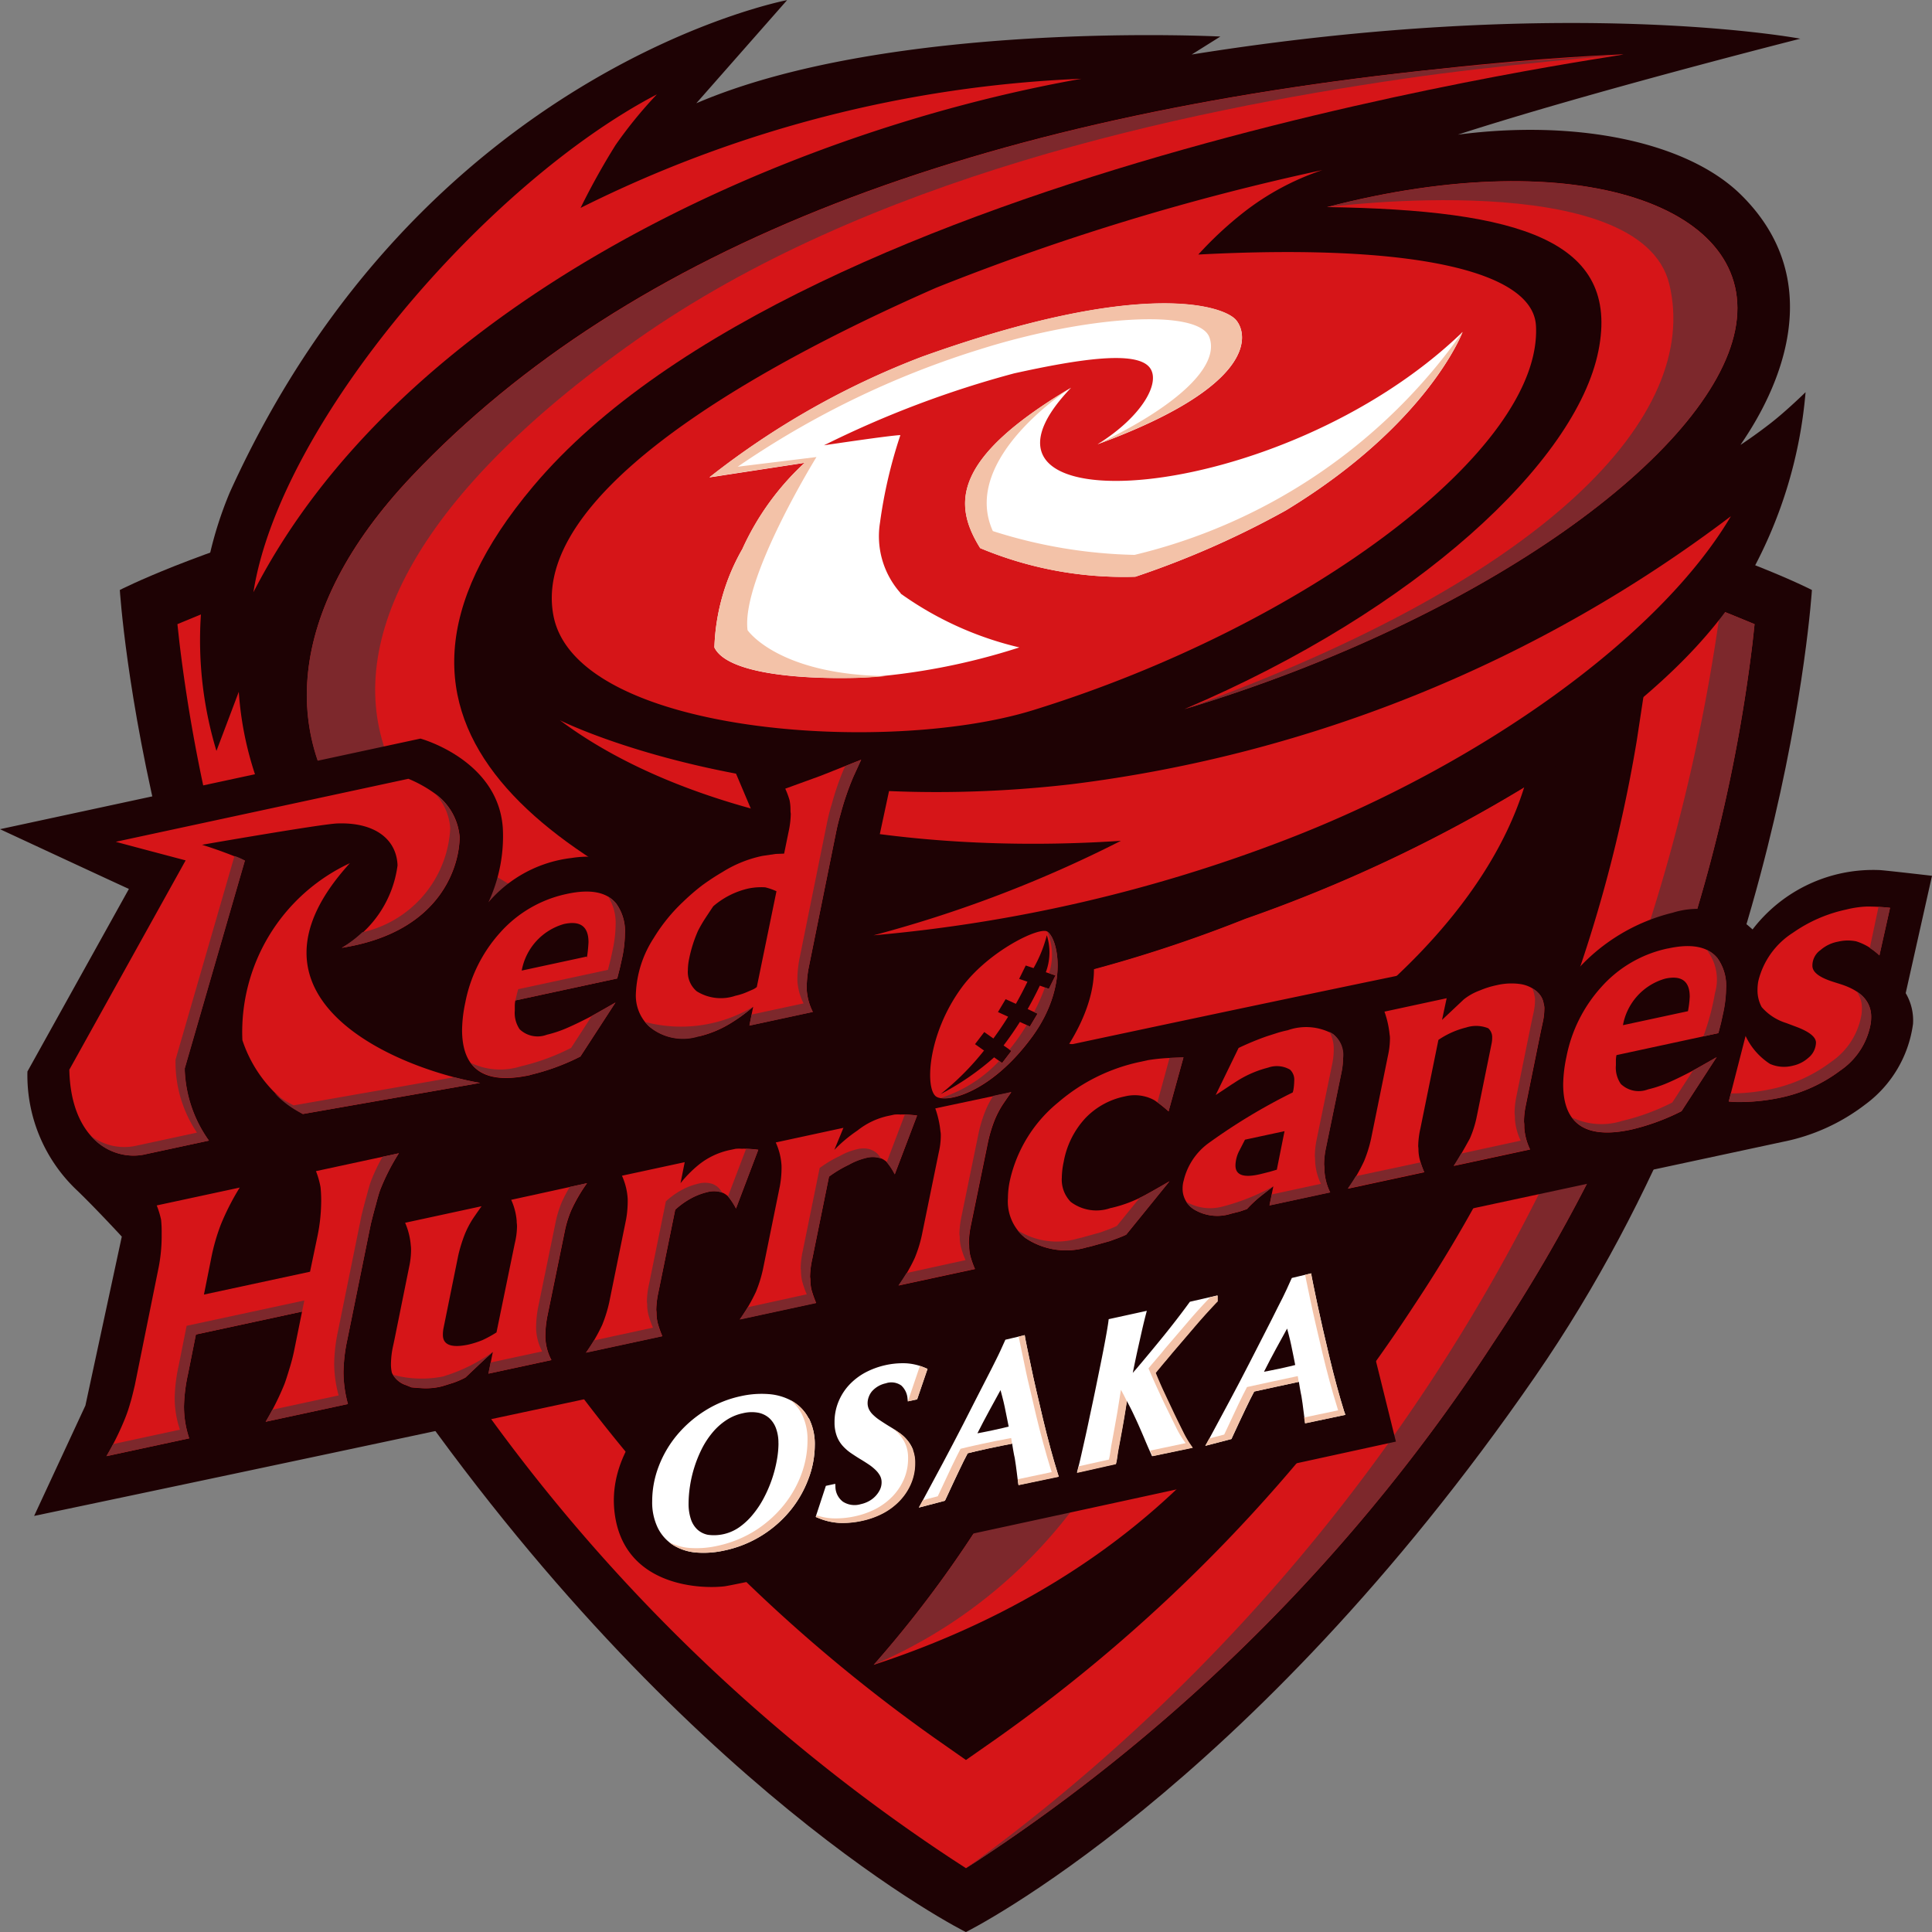 <svg xmlns="http://www.w3.org/2000/svg" xmlns:xlink="http://www.w3.org/1999/xlink" width="59.946" height="59.946" viewBox="0 0 59.946 59.946"><rect x="0" y="0" width="59.946" height="59.946" fill="#808080" stroke="none"/><defs><clipPath id="a"><rect width="59.946" height="59.946" fill="none"/></clipPath></defs><g clip-path="url(#a)"><g transform="translate(-5912.081 -8370.202)"><path d="M174.6,813.278s-9.248-4.781-26.251-4.781-26.251,4.781-26.251,4.781.813,13.144,8.586,24.4c8.919,12.913,17.665,17.242,17.665,17.242s8.746-4.329,17.666-17.242c7.771-11.251,8.584-24.391,8.585-24.4" transform="translate(5793.701 7575.23)" fill="#1e0204"/><path d="M148.353,810.156c-9.231,0-17.733,1.408-23.94,3.964l-.528.218.062.567a49.824,49.824,0,0,0,8.043,21.733,55.461,55.461,0,0,0,15.948,16.031l.414.269.415-.269a55.446,55.446,0,0,0,15.947-16.031,49.834,49.834,0,0,0,8.044-21.733l.061-.567-.528-.218c-6.206-2.556-14.709-3.964-23.938-3.964m20.813,7.794a44.981,44.981,0,0,1-6.916,17.536,49.789,49.789,0,0,1-12.947,13.43l-.951.665-.95-.665a49.773,49.773,0,0,1-12.947-13.43,44.967,44.967,0,0,1-6.917-17.536l-.212-1.367,1.306-.454a61.946,61.946,0,0,1,19.721-2.9,61.964,61.964,0,0,1,19.721,2.9l1.3.454Z" transform="translate(5793.701 7575.23)" fill="#d61518"/><path d="M171.755,813.905a58.02,58.02,0,0,1-23,38.746l-.4.287.415-.269a55.458,55.458,0,0,0,15.947-16.031,49.819,49.819,0,0,0,8.043-21.733l.062-.567s-.883-.362-1.064-.433" transform="translate(5793.701 7575.23)" fill="#7d282c"/><path d="M147.865,825.988l-.5.132a17.286,17.286,0,0,0,5.212,1.373A39.69,39.69,0,0,1,149.013,831a17.515,17.515,0,0,1-5.8,3.1s5.649-.679,13.593-5.253c4.169-2.4,7.718-5.757,8.869-9.456a45.772,45.772,0,0,1-8.659,4.079,42.7,42.7,0,0,1-9.15,2.515" transform="translate(5793.701 7575.23)" fill="#d61518"/><path d="M172.39,808.766c.529-.783,3.148-4.644.019-7.741-1.671-1.654-5.111-2.357-8.795-1.875,4.09-1.324,10.626-2.977,10.626-2.977s-7.241-1.374-18.885.491l.89-.558s-10.2-.53-16.26,2.07l2.817-3.2s-11.332,2.13-17.29,15.27a11.854,11.854,0,0,0-.416,8.025l.693-1.834a10.346,10.346,0,0,0,.719,3.15c1.391,3.289,3.929,5.477,10.387,6.408a36.349,36.349,0,0,0,10.97,0,42.812,42.812,0,0,0,9.15-2.514,45.874,45.874,0,0,0,8.66-4.081c.424-.277.846-.569,1.269-.885,2.6-1.94,4.444-3.492,5.773-5.774a14.129,14.129,0,0,0,1.686-5.6s-.57.559-1.061.944-.952.688-.952.688" transform="translate(5793.701 7575.23)" fill="#1e0204"/><path d="M166.037,805.07c-.1-1.686-3.819-2.551-10.476-2.2a11.446,11.446,0,0,1,1.412-1.313,8.164,8.164,0,0,1,2.438-1.308,74.669,74.669,0,0,0-11.989,3.653c-3.384,1.489-12.7,5.852-11.869,10.176.708,3.668,10.323,4.336,14.869,2.933,8.426-2.6,15.843-8.084,15.615-11.946" transform="translate(5793.701 7575.23)" fill="#d61518"/><path d="M141.406,812.021a6.563,6.563,0,0,0-.86,3.041c.4.827,2.73,1,4.581.938a20.258,20.258,0,0,0,4.882-.94,10.438,10.438,0,0,1-3.671-1.661l-.027-.038a2.653,2.653,0,0,1-.627-2.167,14.829,14.829,0,0,1,.633-2.721c-.3.005-2.371.316-2.371.316a31.429,31.429,0,0,1,5.9-2.232c2.051-.453,3.755-.7,4.19-.2.39.447-.2,1.529-1.6,2.4,4.9-1.8,4.688-3.379,4.3-3.848-.375-.454-2.928-1.31-9.744,1.133a25.034,25.034,0,0,0-6.6,3.743l2.955-.452a8.3,8.3,0,0,0-1.94,2.691" transform="translate(5793.701 7575.23)" fill="#fff"/><path d="M148.794,811.978a11.524,11.524,0,0,0,4.816.888,27.781,27.781,0,0,0,4.666-2.056c4.428-2.69,5.486-5.538,5.486-5.538-5.672,5.473-16.367,6.13-12.148,1.73-3.718,2.211-3.658,3.627-2.82,4.976" transform="translate(5793.701 7575.23)" fill="#fff"/><path d="M141.576,814.53c-.209-1.582,2.137-5.377,2.137-5.377l-2.443.3a27.789,27.789,0,0,1,7.534-3.648c3.324-1.044,6.766-1.262,7.1-.369s-.995,2.139-3.468,3.316c4.9-1.8,4.688-3.379,4.3-3.848-.376-.454-2.929-1.31-9.744,1.133a25.083,25.083,0,0,0-6.6,3.743l2.956-.451a8.3,8.3,0,0,0-1.941,2.69,6.561,6.561,0,0,0-.86,3.04c.4.828,2.731,1,4.582.939.239-.007.483-.023.726-.047-3.347-.055-4.277-1.423-4.277-1.423" transform="translate(5793.701 7575.23)" fill="#f3c2a8"/><path d="M153.586,812.189a15.44,15.44,0,0,1-4.4-.739c-1.026-2.267,2.425-4.448,2.425-4.448-3.718,2.211-3.658,3.627-2.82,4.977a11.522,11.522,0,0,0,4.815.888,27.769,27.769,0,0,0,4.667-2.056c4.428-2.69,5.485-5.538,5.485-5.538a17.377,17.377,0,0,1-10.175,6.916" transform="translate(5793.701 7575.23)" fill="#f3c2a8"/><path d="M172.218,805.216c.767-3.811-4.833-5.858-12.665-3.819,5.965.091,9.113,1.029,8.422,4.466s-5.63,8.044-12.842,11.11c9.352-2.829,16.318-7.944,17.085-11.757" transform="translate(5793.701 7575.23)" fill="#d61518"/><path d="M126.243,813.348c4.542-8.865,16.237-14.256,25.692-15.932a38.167,38.167,0,0,0-15.541,4.007,22.053,22.053,0,0,1,1.086-1.951,13.566,13.566,0,0,1,1.282-1.572c-5.295,2.762-11.7,10.207-12.519,15.448" transform="translate(5793.701 7575.23)" fill="#d61518"/><path d="M172.089,810.987a42.533,42.533,0,0,1-20.458,8.317c-9.668,1.119-15.859-1.969-15.88-1.986,3.868,2.9,10.457,4.207,17.408,3.743a38.862,38.862,0,0,1-7.676,2.932,47.049,47.049,0,0,0,12.8-2.969c5.974-2.3,11.572-6.254,13.805-10.037" transform="translate(5793.701 7575.23)" fill="#d61518"/><path d="M159.553,801.4s9.746-1.286,10.625,2.4c.966,4.041-3.712,9.087-15.045,13.178,9.352-2.831,16.317-7.946,17.085-11.758s-4.832-5.858-12.665-3.819" transform="translate(5793.701 7575.23)" fill="#7d282c"/><path d="M143.966,840.372a20.965,20.965,0,0,0,3.389.447,13.873,13.873,0,0,0,2.327-.052h0a35.639,35.639,0,0,1-4.191,5.861c11.193-3.663,13.822-11.82,13.822-11.82-5.628,3.865-15.346,5.564-15.346,5.564" transform="translate(5793.701 7575.23)" fill="#d61518"/><path d="M149.682,840.767s1.721-.438,3.237-.926a15.229,15.229,0,0,1-7.429,6.786,35.557,35.557,0,0,0,4.192-5.86" transform="translate(5793.701 7575.23)" fill="#7d282c"/><path d="M141.057,836.916a57.548,57.548,0,0,0,12.693-3.831c5.734-2.618,6.59-3.592,6.59-3.592s-.9,3.5-6.936,6.059c-5.534,2.35-12.347,1.364-12.347,1.364" transform="translate(5793.701 7575.23)" fill="#d61518"/><path d="M139.356,828.207c-4.727-.941-6.343-2.234-6.343-2.234a12.372,12.372,0,0,0,3.692,2.984,20.461,20.461,0,0,0,4.31,1.614,5.006,5.006,0,0,1-1.611.246,18.253,18.253,0,0,1-2.69-.046,13.3,13.3,0,0,0,5.641.775,10.709,10.709,0,0,0,6.751-2.918,33.7,33.7,0,0,1-9.75-.421" transform="translate(5793.701 7575.23)" fill="#d61518"/><path d="M152.581,827.492A39.861,39.861,0,0,1,149.013,831a17.507,17.507,0,0,1-5.8,3.1c5.988-1.1,12.31-6.575,12.31-6.575a16,16,0,0,1-2.941-.036" transform="translate(5793.701 7575.23)" fill="#7d282c"/><path d="M168.752,796.661h-.006l-.054,0h-.02c-.083.005-2.368.086-5.573.442-14.364,1.478-25.157,5.475-31.943,12.644-7.977,8.425-.322,16.219,12.521,15.145h0c-8.019-2.924-15.1-7.291-8.753-14.831,8.433-10.024,34.116-13.385,33.822-13.4Z" transform="translate(5793.701 7575.23)" fill="#d61518"/><path d="M143.678,824.9c-13.7-1-19.7-9.409-5.559-19.376,7.146-5.036,16.923-7.1,23.817-8.109,2.874-.422,6.816-.751,6.816-.751-17.209.957-29.947,5.011-37.6,13.092-7.976,8.426-.322,16.218,12.522,15.144" transform="translate(5793.701 7575.23)" fill="#7d282c"/><path d="M178.326,822.146s-1.261-.147-1.6-.176a4.712,4.712,0,0,0-3.967,1.84l-.164-.142a2.615,2.615,0,0,0-2.313-.377,5.857,5.857,0,0,0-2.943,1.747,1.509,1.509,0,0,0-1.191-.649c-.383-.032-14.615,3.008-14.615,3.008,1.15-1.835.929-3.314.079-3.863-.954-.618-2.608-.04-4.089,1.646a5.578,5.578,0,0,0-1.113,2.451l-1.652-2.3-.041.011,1.468-6.852-1.506-.717-3.473,1.177.654,1.545a7.019,7.019,0,0,0-1.73.76,5.4,5.4,0,0,0-1.331,1.128,3.25,3.25,0,0,0-2.687-.789,4,4,0,0,0-2.579,1.378,4.853,4.853,0,0,0,.448-2.312c-.147-2.116-2.555-2.771-2.555-2.771L118.38,820.7s3.938,1.831,4,1.853l-3.149,5.666a4.909,4.909,0,0,0,1.552,3.7c.583.562,1.376,1.422,1.376,1.422l-1.129,5.242-1.591,3.425s9.4-1.969,20.58-4.373c-.072.04-2.8,1.727-2.58,4.173.218,2.35,2.593,2.478,3.414,2.385.6-.068,20.839-4.491,20.839-4.491l-1.581-6.385L173.7,830.4a6.155,6.155,0,0,0,2.547-1.152,3.715,3.715,0,0,0,1.49-2.506,1.661,1.661,0,0,0-.227-.955Z" transform="translate(5793.701 7575.23)" fill="#1e0204"/><path d="M128.184,831.31a2.677,2.677,0,0,1,.142.5,4.146,4.146,0,0,1,.019.49,5.456,5.456,0,0,1-.11,1.007L128,834.431l-3.292.709.226-1.13a6.247,6.247,0,0,1,.3-1.047,7.716,7.716,0,0,1,.584-1.143l-2.575.554a2.806,2.806,0,0,1,.135.443,3.767,3.767,0,0,1,.018.43v.115a5.079,5.079,0,0,1-.108,1.006l-.725,3.585c-.067.286-.114.47-.142.554a4.537,4.537,0,0,1-.171.5,8.685,8.685,0,0,1-.568,1.147l2.569-.553a3.058,3.058,0,0,1-.163-1,5.22,5.22,0,0,1,.126-1l.244-1.222,3.294-.711-.248,1.224c-.032.154-.076.332-.14.537q-.111.369-.163.5a8.43,8.43,0,0,1-.579,1.157l2.553-.55a3.765,3.765,0,0,1-.138-.985,5.142,5.142,0,0,1,.121-1.017l.728-3.587c.066-.26.116-.455.153-.583.061-.236.107-.392.138-.473a6.556,6.556,0,0,1,.578-1.135Z" transform="translate(5793.701 7575.23)" fill="#d61518"/><path d="M134.241,832.2a1.935,1.935,0,0,1,.171.659v.042a.814.814,0,0,1,.009.145,2.3,2.3,0,0,1-.069.508l-.567,2.76a3.686,3.686,0,0,1-.431.237,2.9,2.9,0,0,1-.432.139q-.8.171-.8-.3a1.054,1.054,0,0,1,.018-.2l.457-2.256a4.545,4.545,0,0,1,.209-.676,2.93,2.93,0,0,1,.228-.442c.053-.082.149-.22.288-.417l-2.372.513a2.182,2.182,0,0,1,.176.708,1.011,1.011,0,0,1,.008.148,2.508,2.508,0,0,1-.055.494l-.462,2.285-.036.168a2.7,2.7,0,0,0-.07.575,1.119,1.119,0,0,0,.028.275.722.722,0,0,0,.439.386l.171.07c.026,0,.137.015.332.024a1.979,1.979,0,0,0,.231,0,1.9,1.9,0,0,0,.4-.063l.322-.1a2.7,2.7,0,0,0,.389-.168l.613-.581.235-.212-.134.673,1.954-.421a1.647,1.647,0,0,1-.189-.7,3.246,3.246,0,0,1,.064-.669l.531-2.59a3.4,3.4,0,0,1,.207-.685,4.94,4.94,0,0,1,.491-.844Z" transform="translate(5793.701 7575.23)" fill="#d61518"/><path d="M141.414,830.617a1.1,1.1,0,0,0-.208,0l-.2.042a2.3,2.3,0,0,0-.946.453,3.723,3.723,0,0,0-.564.571l.129-.651-1.947.42a2.027,2.027,0,0,1,.178.719,3.269,3.269,0,0,1-.049.633l-.526,2.587a4.289,4.289,0,0,1-.218.694,5.249,5.249,0,0,1-.5.854l2.368-.51a3.234,3.234,0,0,1-.143-.406,1.318,1.318,0,0,1-.037-.3.986.986,0,0,0-.008-.106,2.732,2.732,0,0,1,.067-.553l.521-2.557a2.443,2.443,0,0,1,.461-.338,2.1,2.1,0,0,1,.54-.212.812.812,0,0,1,.424.005.6.6,0,0,1,.214.131,2.064,2.064,0,0,1,.247.375l.691-1.822a3.455,3.455,0,0,0-.493-.032" transform="translate(5793.701 7575.23)" fill="#d61518"/><path d="M146.339,829.555a1.194,1.194,0,0,0-.208,0l-.2.043a2.3,2.3,0,0,0-.946.452,4.464,4.464,0,0,0-.717.6l.282-.684-2.1.454a2.006,2.006,0,0,1,.179.717,3.139,3.139,0,0,1-.051.636l-.526,2.586a4.16,4.16,0,0,1-.216.693,5.455,5.455,0,0,1-.5.856l2.367-.511a3.408,3.408,0,0,1-.143-.407,1.362,1.362,0,0,1-.035-.3.788.788,0,0,0-.01-.1,2.741,2.741,0,0,1,.068-.554l.52-2.559a3.712,3.712,0,0,1,.616-.368,2.053,2.053,0,0,1,.54-.214.812.812,0,0,1,.424.005.609.609,0,0,1,.215.131,2.078,2.078,0,0,1,.246.375l.692-1.823a3.452,3.452,0,0,0-.494-.031" transform="translate(5793.701 7575.23)" fill="#d61518"/><path d="M147.4,829.363a3.01,3.01,0,0,1,.16.713.639.639,0,0,1,.011.145,2.3,2.3,0,0,1-.061.5l-.53,2.59a4.092,4.092,0,0,1-.217.692,5.173,5.173,0,0,1-.5.856l2.37-.511a2.751,2.751,0,0,1-.144-.406,1.277,1.277,0,0,1-.037-.3.73.73,0,0,0-.009-.1,2.8,2.8,0,0,1,.064-.555l.532-2.589a4.382,4.382,0,0,1,.206-.677,2.987,2.987,0,0,1,.226-.44c.053-.082.148-.222.288-.418Z" transform="translate(5793.701 7575.23)" fill="#d61518"/><path d="M152.85,832.451a1.324,1.324,0,0,1-1.246-.186.985.985,0,0,1-.278-.752,2.48,2.48,0,0,1,.06-.5,2.69,2.69,0,0,1,.667-1.343,2.33,2.33,0,0,1,1.222-.677,1.281,1.281,0,0,1,.606-.005,1.179,1.179,0,0,1,.32.124,3.882,3.882,0,0,1,.437.345l.463-1.675-.425.016a5.775,5.775,0,0,0-.68.069l-.243.053a5.7,5.7,0,0,0-2.54,1.258,4.346,4.346,0,0,0-1.5,2.431,2.661,2.661,0,0,0-.059.538,1.453,1.453,0,0,0,.53,1.23,2.255,2.255,0,0,0,1.922.295c.076-.016.155-.036.234-.059l.467-.13.245-.089c.117-.045.207-.081.272-.114l1.343-1.655c-.407.236-.683.391-.83.468a4.127,4.127,0,0,1-.986.361" transform="translate(5793.701 7575.23)" fill="#d61518"/><path d="M158.338,826.938a3.265,3.265,0,0,0-.328.084c-.14.046-.258.082-.35.113a8.794,8.794,0,0,0-.849.353l-.711,1.461q.313-.205.488-.323l.089-.056a3.326,3.326,0,0,1,1.048-.471.813.813,0,0,1,.682.062.426.426,0,0,1,.13.35,1.845,1.845,0,0,1-.027.288l-.018.068a18.185,18.185,0,0,0-2.641,1.595,2.009,2.009,0,0,0-.744,1.142.859.859,0,0,0-.033.234.75.75,0,0,0,.346.654,1.4,1.4,0,0,0,1.164.137l.262-.065.225-.077a4.055,4.055,0,0,1,.5-.458l.318-.247-.12.59,1.882-.405a1.758,1.758,0,0,1-.179-.708c0-.035,0-.084-.01-.15a2.52,2.52,0,0,1,.055-.506l.485-2.361a2.115,2.115,0,0,0,.047-.424.9.9,0,0,0-.3-.756,1.708,1.708,0,0,0-1.412-.124m-.34,4.327-.225.066-.258.065c-.534.132-.8.046-.8-.262a1.026,1.026,0,0,1,.125-.468l.17-.332,1.227-.264Z" transform="translate(5793.701 7575.23)" fill="#d61518"/><path d="M166.075,825.745a1.02,1.02,0,0,0-.518-.239,1.977,1.977,0,0,0-.74.035,2.716,2.716,0,0,0-.519.162,1.782,1.782,0,0,0-.5.279l-.569.536-.106.1.144-.673-1.93.416a2.982,2.982,0,0,1,.16.713.615.615,0,0,1,.01.146,2.476,2.476,0,0,1-.06.5l-.526,2.588a4.133,4.133,0,0,1-.217.692,5.235,5.235,0,0,1-.5.855l2.369-.51a2.852,2.852,0,0,1-.143-.406,1.266,1.266,0,0,1-.038-.3.756.756,0,0,0-.008-.1,2.662,2.662,0,0,1,.068-.553l.559-2.748a2.659,2.659,0,0,1,.865-.386,1,1,0,0,1,.681.025.371.371,0,0,1,.122.3.832.832,0,0,1-.02.185l-.455,2.239a3.352,3.352,0,0,1-.216.694c-.209.382-.376.668-.5.854l2.368-.51a1.855,1.855,0,0,1-.18-.67v-.038c0-.034,0-.083-.009-.15a2.47,2.47,0,0,1,.055-.505l.461-2.275.07-.323a1.935,1.935,0,0,0,.045-.388.461.461,0,0,0-.019-.166.6.6,0,0,0-.2-.371" transform="translate(5793.701 7575.23)" fill="#d61518"/><path d="M170.132,824.4a3.815,3.815,0,0,0-2.069,1.2,4.512,4.512,0,0,0-1.081,2.17,4.351,4.351,0,0,0-.1.843q0,1.863,2.109,1.409a6.928,6.928,0,0,0,1.562-.571l1.089-1.676c-.495.282-.751.426-.766.432-.251.133-.479.244-.682.334a3.779,3.779,0,0,1-.684.234.8.8,0,0,1-.839-.17.894.894,0,0,1-.153-.582v-.144a.817.817,0,0,1,.018-.169l3.16-.682.083-.322.055-.255a3.848,3.848,0,0,0,.1-.806,1.467,1.467,0,0,0-.266-.943q-.441-.542-1.537-.3m.623,1.945-2.017.434a1.842,1.842,0,0,1,1.312-1.444q.761-.164.76.563a3.234,3.234,0,0,1-.055.447" transform="translate(5793.701 7575.23)" fill="#d61518"/><path d="M175.69,823.188a4.526,4.526,0,0,0-1.68.726,2.46,2.46,0,0,0-1.072,1.495,1.461,1.461,0,0,0-.026.27,1.089,1.089,0,0,0,.129.54,1.648,1.648,0,0,0,.761.495l.292.11c.42.155.632.322.632.5a.63.63,0,0,1-.24.473,1.048,1.048,0,0,1-.48.242,1.081,1.081,0,0,1-.708-.057,2.082,2.082,0,0,1-.756-.867l-.522,2.033a3.124,3.124,0,0,0,.467.015,6.087,6.087,0,0,0,1.058-.118,4.673,4.673,0,0,0,1.938-.86,2.218,2.218,0,0,0,.946-1.488,1.692,1.692,0,0,0,.01-.178c0-.474-.32-.811-.956-1.012l-.217-.069c-.434-.137-.651-.3-.651-.5a.589.589,0,0,1,.254-.489,1.131,1.131,0,0,1,.536-.258,1.317,1.317,0,0,1,.567-.012,1.759,1.759,0,0,1,.721.437l.331-1.477a6.522,6.522,0,0,0-.72-.039,3.12,3.12,0,0,0-.614.087" transform="translate(5793.701 7575.23)" fill="#d61518"/><path d="M150.4,827.15c1.162-1.586.8-3.063.476-3.273-.245-.161-1.834.612-2.66,1.74-1.073,1.465-1.141,3.181-.775,3.387.347.2,1.715-.154,2.959-1.854m-1.484.42-.283-.2.287-.376.283.2c.163-.222.316-.448.457-.676l-.315-.144.238-.4.318.145c.131-.232.252-.463.359-.687l-.258-.087.205-.416.242.082a4.086,4.086,0,0,0,.412-1.02,1.753,1.753,0,0,1-.031,1.147l.3.1-.206.416-.28-.1c-.113.238-.239.482-.378.727l.307.142-.239.4-.309-.143c-.154.245-.323.489-.506.73l.242.169-.287.375-.248-.175a8.26,8.26,0,0,1-1.661,1.14,8.334,8.334,0,0,0,1.351-1.356" transform="translate(5793.701 7575.23)" fill="#d61518"/><path d="M134.827,828.325a6.942,6.942,0,0,0,1.561-.571l1.089-1.676c-.494.283-.75.426-.765.433-.252.132-.481.243-.684.333a3.766,3.766,0,0,1-.682.234.807.807,0,0,1-.841-.169.9.9,0,0,1-.152-.582v-.144a.825.825,0,0,1,.018-.17l3.16-.681.082-.322.057-.257a3.831,3.831,0,0,0,.1-.8,1.466,1.466,0,0,0-.269-.944q-.437-.54-1.536-.3a3.823,3.823,0,0,0-2.067,1.2,4.515,4.515,0,0,0-1.081,2.171,4.352,4.352,0,0,0-.1.843q0,1.863,2.11,1.408m1.054-4.689c.507-.11.759.078.759.565a4.362,4.362,0,0,1-.044.443l-.018.058.008-.056-2.018.435a1.844,1.844,0,0,1,1.313-1.445" transform="translate(5793.701 7575.23)" fill="#d61518"/><path d="M140.055,827.132a3.323,3.323,0,0,0,1.052-.446,4.882,4.882,0,0,0,.642-.476l-.116.582,1.968-.424a1.756,1.756,0,0,1-.19-.7,3.351,3.351,0,0,1,.06-.667l.85-4.2c.037-.186.085-.38.143-.58a8.493,8.493,0,0,1,.4-1.162c.106-.229.184-.4.236-.516l-1.255.5-1.1.4a2.6,2.6,0,0,1,.134.359,1.476,1.476,0,0,1,.028.317.707.707,0,0,0,.009.1,2.782,2.782,0,0,1-.067.558l-.139.681-.263.01-.407.06a3.773,3.773,0,0,0-1.241.5,7.376,7.376,0,0,0-.643.422,6.952,6.952,0,0,0-.578.5,5.388,5.388,0,0,0-.919,1.135,3.406,3.406,0,0,0-.549,1.716,1.31,1.31,0,0,0,.4,1.008,1.62,1.62,0,0,0,1.537.313m-.283-2.407a4.166,4.166,0,0,1,.274-.862,4.312,4.312,0,0,1,.24-.411c.093-.141.17-.258.234-.351a2.532,2.532,0,0,1,1.078-.548,1.979,1.979,0,0,1,.532-.039,1.8,1.8,0,0,1,.35.122l-.61,2.971a.536.536,0,0,1-.142.086l-.126.054a1.9,1.9,0,0,1-.394.131,1.411,1.411,0,0,1-1.2-.137.784.784,0,0,1-.277-.656,1.8,1.8,0,0,1,.041-.36" transform="translate(5793.701 7575.23)" fill="#d61518"/><path d="M124.86,830.363a4.014,4.014,0,0,1-.75-2.18v-.061l1.866-6.447a13.161,13.161,0,0,0-1.328-.491s3.716-.647,4.2-.662c1.148-.041,1.835.477,1.867,1.3a3.445,3.445,0,0,1-1.728,2.558c3.177-.5,3.655-2.659,3.655-3.437a1.835,1.835,0,0,0-.734-1.324,4.034,4.034,0,0,0-.856-.483l-9.08,1.955c.087.027,2.168.577,2.168.577l-3.609,6.495c.045,2.161,1.362,2.839,2.339,2.628Z" transform="translate(5793.701 7575.23)" fill="#d61518"/><path d="M129.233,821.756a5.777,5.777,0,0,0-3.332,5.49,4.118,4.118,0,0,0,1.877,2.291l5.5-.964c-2.575-.446-7.868-2.622-4.043-6.817" transform="translate(5793.701 7575.23)" fill="#d61518"/><path d="M130.249,830.865a5.559,5.559,0,0,0-.36.758c-.031.082-.076.238-.138.473-.037.128-.087.322-.153.583l-.729,3.587a5.2,5.2,0,0,0-.12,1.018,3.807,3.807,0,0,0,.138.985l-2.054.442c-.065.12-.134.245-.209.375l2.552-.55a3.808,3.808,0,0,1-.138-.985,5.123,5.123,0,0,1,.12-1.017l.729-3.588c.064-.259.116-.454.153-.582.062-.236.107-.392.137-.474a6.725,6.725,0,0,1,.58-1.135Z" transform="translate(5793.701 7575.23)" fill="#7d282c"/><path d="M124.171,836.109l-.245,1.223a5.23,5.23,0,0,0-.126,1,3.075,3.075,0,0,0,.163,1l-2.072.446c-.067.127-.135.253-.208.375l2.568-.553a3.11,3.11,0,0,1-.161-1,5.214,5.214,0,0,1,.125-1l.244-1.222,3.293-.71.07-.345Z" transform="translate(5793.701 7575.23)" fill="#7d282c"/><path d="M136.058,831.8a4.636,4.636,0,0,0-.242.461,3.392,3.392,0,0,0-.207.686l-.532,2.589a3.39,3.39,0,0,0-.063.668,1.663,1.663,0,0,0,.188.7l-1.6.344-.069.344,1.953-.421a1.651,1.651,0,0,1-.188-.7,3.253,3.253,0,0,1,.064-.669l.531-2.59a3.242,3.242,0,0,1,.207-.685,4.934,4.934,0,0,1,.49-.845Z" transform="translate(5793.701 7575.23)" fill="#7d282c"/><path d="M132.154,837.676a3.4,3.4,0,0,1-1.576-.046.735.735,0,0,0,.4.317l.172.07c.025,0,.137.014.331.025a1.993,1.993,0,0,0,.231,0,2.043,2.043,0,0,0,.4-.063l.322-.1a2.746,2.746,0,0,0,.388-.167l.432-.409.418-.384a5.166,5.166,0,0,1-1.518.753" transform="translate(5793.701 7575.23)" fill="#7d282c"/><path d="M140.465,831.7a.78.78,0,0,0-.423,0,2,2,0,0,0-.54.212,2.387,2.387,0,0,0-.461.336l-.521,2.559a2.654,2.654,0,0,0-.068.553.78.78,0,0,1,.009.1,1.25,1.25,0,0,0,.037.3,2.8,2.8,0,0,0,.142.407l-1.829.395c-.07.114-.154.243-.25.383l2.368-.511a2.828,2.828,0,0,1-.142-.406,1.258,1.258,0,0,1-.038-.3.781.781,0,0,0-.009-.106,2.741,2.741,0,0,1,.068-.553l.52-2.559a2.416,2.416,0,0,1,.462-.335,2.059,2.059,0,0,1,.54-.213.791.791,0,0,1,.424.005c.016.005.028.014.043.02a.993.993,0,0,0-.117-.156.567.567,0,0,0-.215-.132" transform="translate(5793.701 7575.23)" fill="#7d282c"/><path d="M141.216,832.471l.691-1.822a3.409,3.409,0,0,0-.378-.029l-.561,1.475h0a2.064,2.064,0,0,1,.247.375" transform="translate(5793.701 7575.23)" fill="#7d282c"/><path d="M146.141,831.41l.692-1.822a3.185,3.185,0,0,0-.379-.03l-.561,1.475,0,0a2.041,2.041,0,0,1,.246.375" transform="translate(5793.701 7575.23)" fill="#7d282c"/><path d="M145.391,830.637a.768.768,0,0,0-.423-.005,2.012,2.012,0,0,0-.54.213,3.54,3.54,0,0,0-.616.369l-.521,2.558a2.742,2.742,0,0,0-.068.554.794.794,0,0,1,.01.1,1.272,1.272,0,0,0,.037.3,2.918,2.918,0,0,0,.142.406l-1.828.4q-.108.172-.251.384l2.367-.511a3.164,3.164,0,0,1-.142-.407,1.263,1.263,0,0,1-.036-.3.64.64,0,0,0-.01-.1,2.665,2.665,0,0,1,.069-.554l.52-2.559a3.668,3.668,0,0,1,.615-.369,2.075,2.075,0,0,1,.54-.213.792.792,0,0,1,.424.005c.016.006.029.014.043.02a.97.97,0,0,0-.117-.156.553.553,0,0,0-.215-.131" transform="translate(5793.701 7575.23)" fill="#7d282c"/><path d="M149.754,828.854l-.556.12-.019.029a2.773,2.773,0,0,0-.226.442,4.246,4.246,0,0,0-.207.676l-.532,2.59a2.788,2.788,0,0,0-.065.554.64.64,0,0,1,.01.1,1.271,1.271,0,0,0,.037.3,2.772,2.772,0,0,0,.143.406l-1.831.4q-.106.172-.25.384l2.37-.511a2.666,2.666,0,0,1-.143-.407,1.212,1.212,0,0,1-.038-.3.755.755,0,0,0-.009-.1,2.77,2.77,0,0,1,.064-.553l.532-2.591a4.769,4.769,0,0,1,.206-.676,2.959,2.959,0,0,1,.227-.441c.052-.081.148-.221.287-.417" transform="translate(5793.701 7575.23)" fill="#7d282c"/><path d="M153.748,832.131l-.713.878c-.065.033-.155.07-.273.115l-.244.089-.467.129c-.079.024-.158.044-.235.06a2.286,2.286,0,0,1-1.865-.259,1.269,1.269,0,0,0,.233.23,2.253,2.253,0,0,0,1.921.3c.076-.015.156-.036.235-.059l.467-.13.245-.089c.115-.045.207-.082.272-.114l1.343-1.656c-.407.237-.683.392-.832.468-.029.015-.058.028-.087.042" transform="translate(5793.701 7575.23)" fill="#7d282c"/><path d="M156.3,832.413a1.494,1.494,0,0,1-1.115-.152.814.814,0,0,0,.23.231,1.391,1.391,0,0,0,1.163.137l.262-.065.226-.076a3.828,3.828,0,0,1,.413-.386l.407-.319a6.815,6.815,0,0,1-1.586.63" transform="translate(5793.701 7575.23)" fill="#7d282c"/><path d="M159.465,831.108a2.509,2.509,0,0,1,.055-.5l.486-2.361a2.186,2.186,0,0,0,.046-.425.8.8,0,0,0-.423-.834,1.078,1.078,0,0,1,.134.566,2.213,2.213,0,0,1-.046.426l-.486,2.36a2.589,2.589,0,0,0-.054.505q.009.1.009.15a1.77,1.77,0,0,0,.18.709l-1.523.328-.072.344,1.883-.405a1.761,1.761,0,0,1-.18-.708c0-.034,0-.084-.009-.151" transform="translate(5793.701 7575.23)" fill="#7d282c"/><path d="M166.075,825.745a1.019,1.019,0,0,0-.162-.113.578.578,0,0,1,.075.216.483.483,0,0,1,.02.166,1.863,1.863,0,0,1-.047.388l-.07.324L165.429,829a2.635,2.635,0,0,0-.055.505c.007.067.011.116.011.151v.036a1.858,1.858,0,0,0,.179.672l-1.846.4c-.089.153-.167.28-.233.379l2.368-.51a1.855,1.855,0,0,1-.18-.67v-.038c0-.034,0-.083-.009-.15a2.47,2.47,0,0,1,.055-.505l.461-2.275.07-.323a1.935,1.935,0,0,0,.045-.388.461.461,0,0,0-.019-.166.6.6,0,0,0-.2-.371" transform="translate(5793.701 7575.23)" fill="#7d282c"/><path d="M160.2,831.849l2.369-.511c-.048-.112-.085-.212-.113-.3l-2.005.427q-.106.172-.251.384" transform="translate(5793.701 7575.23)" fill="#7d282c"/><path d="M168.708,829.752a2.109,2.109,0,0,1-1.55-.107q.483.666,1.837.375a6.9,6.9,0,0,0,1.562-.573l1.088-1.675c-.4.233-.649.37-.732.414l-.645.994a6.89,6.89,0,0,1-1.56.572" transform="translate(5793.701 7575.23)" fill="#7d282c"/><path d="M176.141,826.432a2.222,2.222,0,0,1-.946,1.489,4.69,4.69,0,0,1-1.94.86,6.077,6.077,0,0,1-1.056.117c-.037,0-.077,0-.114,0l-.065.252a2.985,2.985,0,0,0,.467.014,6.082,6.082,0,0,0,1.057-.116,4.692,4.692,0,0,0,1.939-.86,2.227,2.227,0,0,0,.947-1.489c.005-.057.009-.116.009-.178a.9.9,0,0,0-.452-.783.853.853,0,0,1,.164.515,1.661,1.661,0,0,1-.01.178" transform="translate(5793.701 7575.23)" fill="#7d282c"/><path d="M134.539,828.058a2.11,2.11,0,0,1-1.55-.107q.484.664,1.838.375a6.9,6.9,0,0,0,1.561-.572l1.089-1.676c-.407.233-.649.37-.733.415l-.644.993a6.869,6.869,0,0,1-1.561.572" transform="translate(5793.701 7575.23)" fill="#7d282c"/><path d="M137.382,824.485l-.057.258-.082.321-2.783.6c-.036.11-.088.349-.088.349l3.159-.681.082-.322.057-.257a3.83,3.83,0,0,0,.1-.8,1.462,1.462,0,0,0-.269-.942.93.93,0,0,0-.251-.217,1.521,1.521,0,0,1,.231.891,3.882,3.882,0,0,1-.1.8" transform="translate(5793.701 7575.23)" fill="#7d282c"/><path d="M138.393,826.681a1.235,1.235,0,0,0,.125.137,1.619,1.619,0,0,0,1.536.314,3.518,3.518,0,0,0,1.053-.447,5.35,5.35,0,0,0,.643-.476,4.373,4.373,0,0,1-3.357.472" transform="translate(5793.701 7575.23)" fill="#7d282c"/><path d="M144.176,819.959c-.059.2-.106.393-.143.58l-.851,4.2a3.409,3.409,0,0,0-.06.666,1.76,1.76,0,0,0,.191.7l-1.612.346-.068.345,1.967-.424a1.777,1.777,0,0,1-.19-.7,3.415,3.415,0,0,1,.061-.667l.849-4.2c.037-.187.086-.381.144-.581a8.5,8.5,0,0,1,.4-1.162c.107-.228.183-.4.237-.516l-.5.2a.5.5,0,0,1-.021.048,8.2,8.2,0,0,0-.4,1.163" transform="translate(5793.701 7575.23)" fill="#7d282c"/><path d="M129.619,823.9a3.684,3.684,0,0,1-.635.481c3.176-.5,3.655-2.66,3.655-3.438a1.833,1.833,0,0,0-.735-1.323l-.012-.009a1.73,1.73,0,0,1,.458,1.065,3.492,3.492,0,0,1-2.731,3.224" transform="translate(5793.701 7575.23)" fill="#7d282c"/><path d="M122.865,830.792l2-.429a4.02,4.02,0,0,1-.75-2.18v-.061l1.865-6.447a1.905,1.905,0,0,0-.324-.144l-1.83,6.323v.061a3.9,3.9,0,0,0,.665,2.2l-1.909.412a1.713,1.713,0,0,1-1.387-.318,1.739,1.739,0,0,0,1.675.585" transform="translate(5793.701 7575.23)" fill="#7d282c"/><path d="M126.892,828.885a3.093,3.093,0,0,0,.886.652l5.5-.965c-.247-.042-.52-.1-.806-.176l-4.981.874a3.184,3.184,0,0,1-.6-.385" transform="translate(5793.701 7575.23)" fill="#7d282c"/><path d="M143.469,838.977a1.328,1.328,0,0,0-.5-.527,1.751,1.751,0,0,0-.729-.221,2.938,2.938,0,0,0-.869.062,3.426,3.426,0,0,0-1.116.452,3.677,3.677,0,0,0-.872.76,3.4,3.4,0,0,0-.567.973,3.033,3.033,0,0,0-.2,1.076,1.815,1.815,0,0,0,.177.833,1.342,1.342,0,0,0,.485.534,1.607,1.607,0,0,0,.715.225,2.945,2.945,0,0,0,.863-.064,3.577,3.577,0,0,0,1.167-.469,3.614,3.614,0,0,0,.882-.775,3.456,3.456,0,0,0,.556-.971,2.963,2.963,0,0,0,.2-1.042,1.782,1.782,0,0,0-.184-.846m-.942.77a2.992,2.992,0,0,1-.05.526,4.01,4.01,0,0,1-.4,1.168,2.913,2.913,0,0,1-.34.516,2.111,2.111,0,0,1-.424.4,1.372,1.372,0,0,1-.974.237.68.68,0,0,1-.333-.167.769.769,0,0,1-.2-.328,1.5,1.5,0,0,1-.069-.474,3.668,3.668,0,0,1,.044-.543,3.817,3.817,0,0,1,.136-.585,3.875,3.875,0,0,1,.231-.571,2.658,2.658,0,0,1,.327-.5,1.946,1.946,0,0,1,.426-.385,1.5,1.5,0,0,1,.528-.221,1.145,1.145,0,0,1,.466-.015.731.731,0,0,1,.342.165.8.8,0,0,1,.213.321,1.294,1.294,0,0,1,.075.464" transform="translate(5793.701 7575.23)" fill="#fff"/><path d="M146.711,839.964a1.075,1.075,0,0,0-.171-.295,1.192,1.192,0,0,0-.244-.231c-.09-.064-.185-.126-.283-.186-.123-.075-.231-.144-.323-.206a1.42,1.42,0,0,1-.223-.178.6.6,0,0,1-.127-.173.454.454,0,0,1-.04-.189.556.556,0,0,1,.035-.188.584.584,0,0,1,.1-.176.79.79,0,0,1,.428-.248.534.534,0,0,1,.483.068.614.614,0,0,1,.193.413l.008.078.289-.062.322-.946-.069-.029a1.738,1.738,0,0,0-.6-.144,2.5,2.5,0,0,0-1.257.285,1.955,1.955,0,0,0-.5.382,1.721,1.721,0,0,0-.335.523,1.646,1.646,0,0,0-.123.639,1.209,1.209,0,0,0,.065.415.959.959,0,0,0,.181.31,1.453,1.453,0,0,0,.264.233c.1.067.2.134.312.2q.138.084.258.165a1.523,1.523,0,0,1,.2.165.759.759,0,0,1,.135.179.43.43,0,0,1,.045.194.525.525,0,0,1-.053.236.81.81,0,0,1-.347.355.912.912,0,0,1-.243.089.668.668,0,0,1-.557-.076.592.592,0,0,1-.233-.473l-.005-.081-.291.063-.317.964.07.029a1.975,1.975,0,0,0,.662.154,2.765,2.765,0,0,0,.715-.068,2.541,2.541,0,0,0,.612-.218,2.018,2.018,0,0,0,.523-.384,1.78,1.78,0,0,0,.361-.534,1.609,1.609,0,0,0,.134-.66,1.08,1.08,0,0,0-.066-.394" transform="translate(5793.701 7575.23)" fill="#fff"/><path d="M150.968,839.892c-.077-.284-.153-.582-.225-.885s-.141-.6-.207-.884-.123-.546-.171-.779l-.121-.578c-.032-.151-.049-.239-.053-.267l-.016-.1-.6.142-.033.073-.126.278c-.039.082-.078.167-.124.256s-.094.19-.15.3-.125.246-.205.4-.173.339-.283.552-.241.473-.394.774c-.211.408-.422.813-.629,1.2s-.423.789-.63,1.173l-.109.2.808-.211.03-.062c.159-.349.3-.64.408-.873.1-.216.192-.392.269-.539l.256-.061c.1-.024.229-.053.393-.089s.31-.066.433-.09c.1-.02.2-.04.3-.058l0,.029c.008.048.017.1.025.155s.018.111.029.161l.022.1c.027.163.046.308.062.435s.028.237.04.32l.014.084,1.248-.263-.039-.124c-.07-.225-.144-.479-.225-.775m-1.288-.65-.175.043c-.211.049-.416.093-.62.133l-.175.033c.118-.235.242-.47.367-.7l.35-.64c.018.062.035.122.048.179.03.11.056.222.08.332s.047.225.069.341c.017.087.036.179.056.278" transform="translate(5793.701 7575.23)" fill="#fff"/><path d="M155.3,835.363l-.033.045c-.254.348-.52.691-.788,1.022s-.549.668-.823.993c-.052.062-.1.111-.129.149l.01-.047c.026-.128.059-.289.1-.482s.089-.4.14-.63.1-.438.151-.635l.035-.134-1.183.259-.011.09c-.017.123-.047.3-.089.529s-.092.487-.15.772-.119.586-.184.9-.131.617-.193.913-.124.569-.181.821-.1.453-.143.6l-.034.135,1.205-.27.02-.078c.008-.039.016-.087.023-.142s.015-.114.028-.187c.007-.048.025-.134.048-.257s.047-.256.073-.395.049-.272.07-.4l.045-.269c.016-.108.028-.177.037-.221.072.133.137.259.194.38s.125.265.184.4.119.271.178.413.126.295.2.458l.025.058,1.249-.261-.091-.131a3,3,0,0,1-.2-.35c-.087-.172-.182-.364-.286-.58s-.208-.437-.314-.669c-.1-.211-.184-.41-.259-.591l.055-.07.106-.126.15-.176c.058-.068.131-.156.22-.263.228-.266.457-.531.684-.8s.452-.516.679-.754l.033-.033v-.182Z" transform="translate(5793.701 7575.23)" fill="#fff"/><path d="M160.082,838.751c-.071-.227-.147-.488-.225-.776s-.153-.582-.225-.884-.142-.6-.207-.885-.122-.546-.172-.778l-.121-.579c-.031-.15-.049-.239-.053-.267l-.016-.1-.6.143-.034.073c-.045.1-.088.2-.125.277l-.123.257c-.045.089-.1.191-.153.3s-.124.246-.2.4l-.283.554c-.111.215-.242.472-.395.772-.209.408-.421.814-.629,1.2s-.422.788-.63,1.173l-.111.2.811-.211.028-.062q.24-.522.409-.873c.1-.215.192-.392.269-.538.089-.023,1.284-.28,1.384-.3,0,.01,0,.019.005.029.008.049.016.1.025.155s.018.112.029.162l.021.1c.027.163.046.308.061.435s.029.236.042.319l.013.085,1.249-.263Zm-1.688-1.383c-.212.05-.416.094-.62.133l-.175.034c.118-.236.242-.471.366-.7l.351-.64c.017.063.033.122.048.179.03.111.055.222.079.332l.07.341c.017.087.035.18.055.278-.055.015-.113.029-.174.043" transform="translate(5793.701 7575.23)" fill="#fff"/><path d="M143.469,838.978a1.324,1.324,0,0,0-.5-.527.48.48,0,0,0-.055-.028,1.35,1.35,0,0,1,.338.411,1.779,1.779,0,0,1,.183.846,3.029,3.029,0,0,1-.193,1.042,3.43,3.43,0,0,1-.558.97,3.655,3.655,0,0,1-.881.777,3.606,3.606,0,0,1-1.168.468,2.938,2.938,0,0,1-.862.064,1.633,1.633,0,0,1-.633-.181,1.28,1.28,0,0,0,.138.1,1.616,1.616,0,0,0,.715.225,2.945,2.945,0,0,0,.863-.064,3.594,3.594,0,0,0,2.048-1.245,3.416,3.416,0,0,0,.557-.97,2.968,2.968,0,0,0,.2-1.043,1.777,1.777,0,0,0-.184-.845" transform="translate(5793.701 7575.23)" fill="#f3c2a8"/><path d="M146.549,838.454l.289-.063.323-.945-.07-.03c-.056-.024-.112-.044-.168-.062Z" transform="translate(5793.701 7575.23)" fill="#f3c2a8"/><path d="M146.711,839.964a1.075,1.075,0,0,0-.171-.295,1.192,1.192,0,0,0-.244-.231c-.09-.064-.185-.126-.283-.186l-.045-.028c.035.024.074.047.107.071a1.224,1.224,0,0,1,.246.23,1.126,1.126,0,0,1,.17.295,1.109,1.109,0,0,1,.065.4,1.627,1.627,0,0,1-.133.659,1.787,1.787,0,0,1-.362.535,2.055,2.055,0,0,1-.524.384,2.584,2.584,0,0,1-.61.217,2.778,2.778,0,0,1-.717.068,1.862,1.862,0,0,1-.492-.093l-.018.054.071.029a1.965,1.965,0,0,0,.661.154,2.765,2.765,0,0,0,.715-.068,2.541,2.541,0,0,0,.612-.218,2.018,2.018,0,0,0,.523-.384,1.78,1.78,0,0,0,.361-.534,1.609,1.609,0,0,0,.134-.66,1.08,1.08,0,0,0-.066-.394" transform="translate(5793.701 7575.23)" fill="#f3c2a8"/><path d="M149.754,839.592l-.486.092c-.126.026-.269.055-.435.092s-.295.064-.393.087l-.256.062c-.077.146-.165.324-.269.539q-.168.351-.409.872l-.029.062-.461.121-.018.032-.109.2.808-.212.029-.062q.241-.522.41-.872c.1-.216.191-.393.269-.538l.255-.064c.1-.022.229-.052.393-.087s.31-.065.435-.09l.295-.057c-.008-.053-.016-.1-.024-.152l-.005-.028" transform="translate(5793.701 7575.23)" fill="#f3c2a8"/><path d="M150.969,839.891c-.077-.284-.153-.582-.226-.884s-.14-.6-.207-.885-.122-.546-.171-.778l-.121-.579c-.03-.149-.049-.239-.053-.267l-.016-.1-.189.045c.009.045.023.105.038.18l.121.578c.048.234.1.493.171.78s.135.581.206.883.15.6.227.886.154.549.224.775l.04.123-1.056.223c.005.034.009.071.014.1l.013.084,1.249-.261-.04-.124c-.07-.226-.144-.48-.224-.776" transform="translate(5793.701 7575.23)" fill="#f3c2a8"/><path d="M153.126,838.31l-.078.486c-.022.126-.045.259-.071.4s-.05.271-.073.4l-.048.257c-.012.073-.021.135-.027.185s-.016.106-.025.144l-.018.077-.934.209-.017.069-.034.136,1.205-.271.02-.077c.008-.038.016-.086.023-.143s.015-.113.028-.185c.007-.048.025-.135.048-.258s.047-.255.073-.395.049-.272.07-.4l.078-.485v-.005c-.055-.115-.116-.234-.184-.359-.009.044-.022.113-.037.22" transform="translate(5793.701 7575.23)" fill="#f3c2a8"/><path d="M154.4,837.377l.149-.176c.058-.068.131-.155.22-.263l.684-.8c.224-.262.452-.514.679-.753l.033-.033v-.182l-.234.052-.018.019c-.228.238-.457.491-.68.753s-.456.532-.686.8c-.087.107-.16.2-.218.263l-.149.176c-.043.049-.078.091-.108.127l-.056.07c.076.18.164.379.26.59.106.231.21.455.315.67s.2.407.285.58a2.959,2.959,0,0,0,.2.349l.091.131-1.1.231.051.116.025.058,1.249-.261-.092-.132a3.093,3.093,0,0,1-.2-.349q-.129-.258-.285-.58c-.1-.214-.208-.438-.315-.669-.1-.211-.183-.41-.258-.591l.054-.07.108-.127" transform="translate(5793.701 7575.23)" fill="#f3c2a8"/><path d="M158.645,837.67c-.1.018-1.484.318-1.573.339-.077.146-.165.323-.269.539q-.168.351-.409.873l-.029.062-.462.121-.017.031-.11.2.81-.211.028-.062c.161-.349.3-.639.41-.874.1-.215.191-.391.269-.538.07-.017,1.017-.222,1.382-.3q-.014-.082-.024-.156l-.006-.028" transform="translate(5793.701 7575.23)" fill="#f3c2a8"/><path d="M160.082,838.751c-.071-.226-.147-.487-.225-.776s-.154-.582-.226-.884-.141-.6-.207-.884-.122-.547-.172-.779l-.12-.579c-.031-.15-.049-.238-.053-.267l-.015-.1-.189.044c.008.045.021.1.036.18l.121.579c.049.233.107.492.172.779s.135.581.207.884.148.6.225.884.155.549.226.777l.037.123-1.055.222c.005.035.01.071.015.1l.013.084,1.249-.264Z" transform="translate(5793.701 7575.23)" fill="#f3c2a8"/><path d="M171.669,824.7a.938.938,0,0,0-.336-.257,1.491,1.491,0,0,1,.259,1.341,7.616,7.616,0,0,1-.359,1.343l.467-.1.083-.322.056-.256a3.832,3.832,0,0,0,.1-.8,1.461,1.461,0,0,0-.266-.943" transform="translate(5793.701 7575.23)" fill="#7d282c"/><path d="M150.4,827.149c1.162-1.586.8-3.062.475-3.272a1.832,1.832,0,0,1,.055,1.291l.2.068-.205.416-.124-.041a5.723,5.723,0,0,1-.338.764l.11.051-.239.4-.1-.046c-.015.025-.027.047-.043.072a6.328,6.328,0,0,1-.492.688l.062.043-.287.374-.092-.065a4.264,4.264,0,0,1-1.809,1.147c.484.074,1.7-.358,2.827-1.893" transform="translate(5793.701 7575.23)" fill="#7d282c"/><path d="M177.024,823.141c-.1-.013-.225-.022-.358-.028l-.27,1.273a2.657,2.657,0,0,1,.3.231Z" transform="translate(5793.701 7575.23)" fill="#7d282c"/><path d="M154.639,829.454l.462-1.676-.425.017h-.007l-.376,1.376c.083.062.2.155.346.282" transform="translate(5793.701 7575.23)" fill="#7d282c"/></g></g></svg>